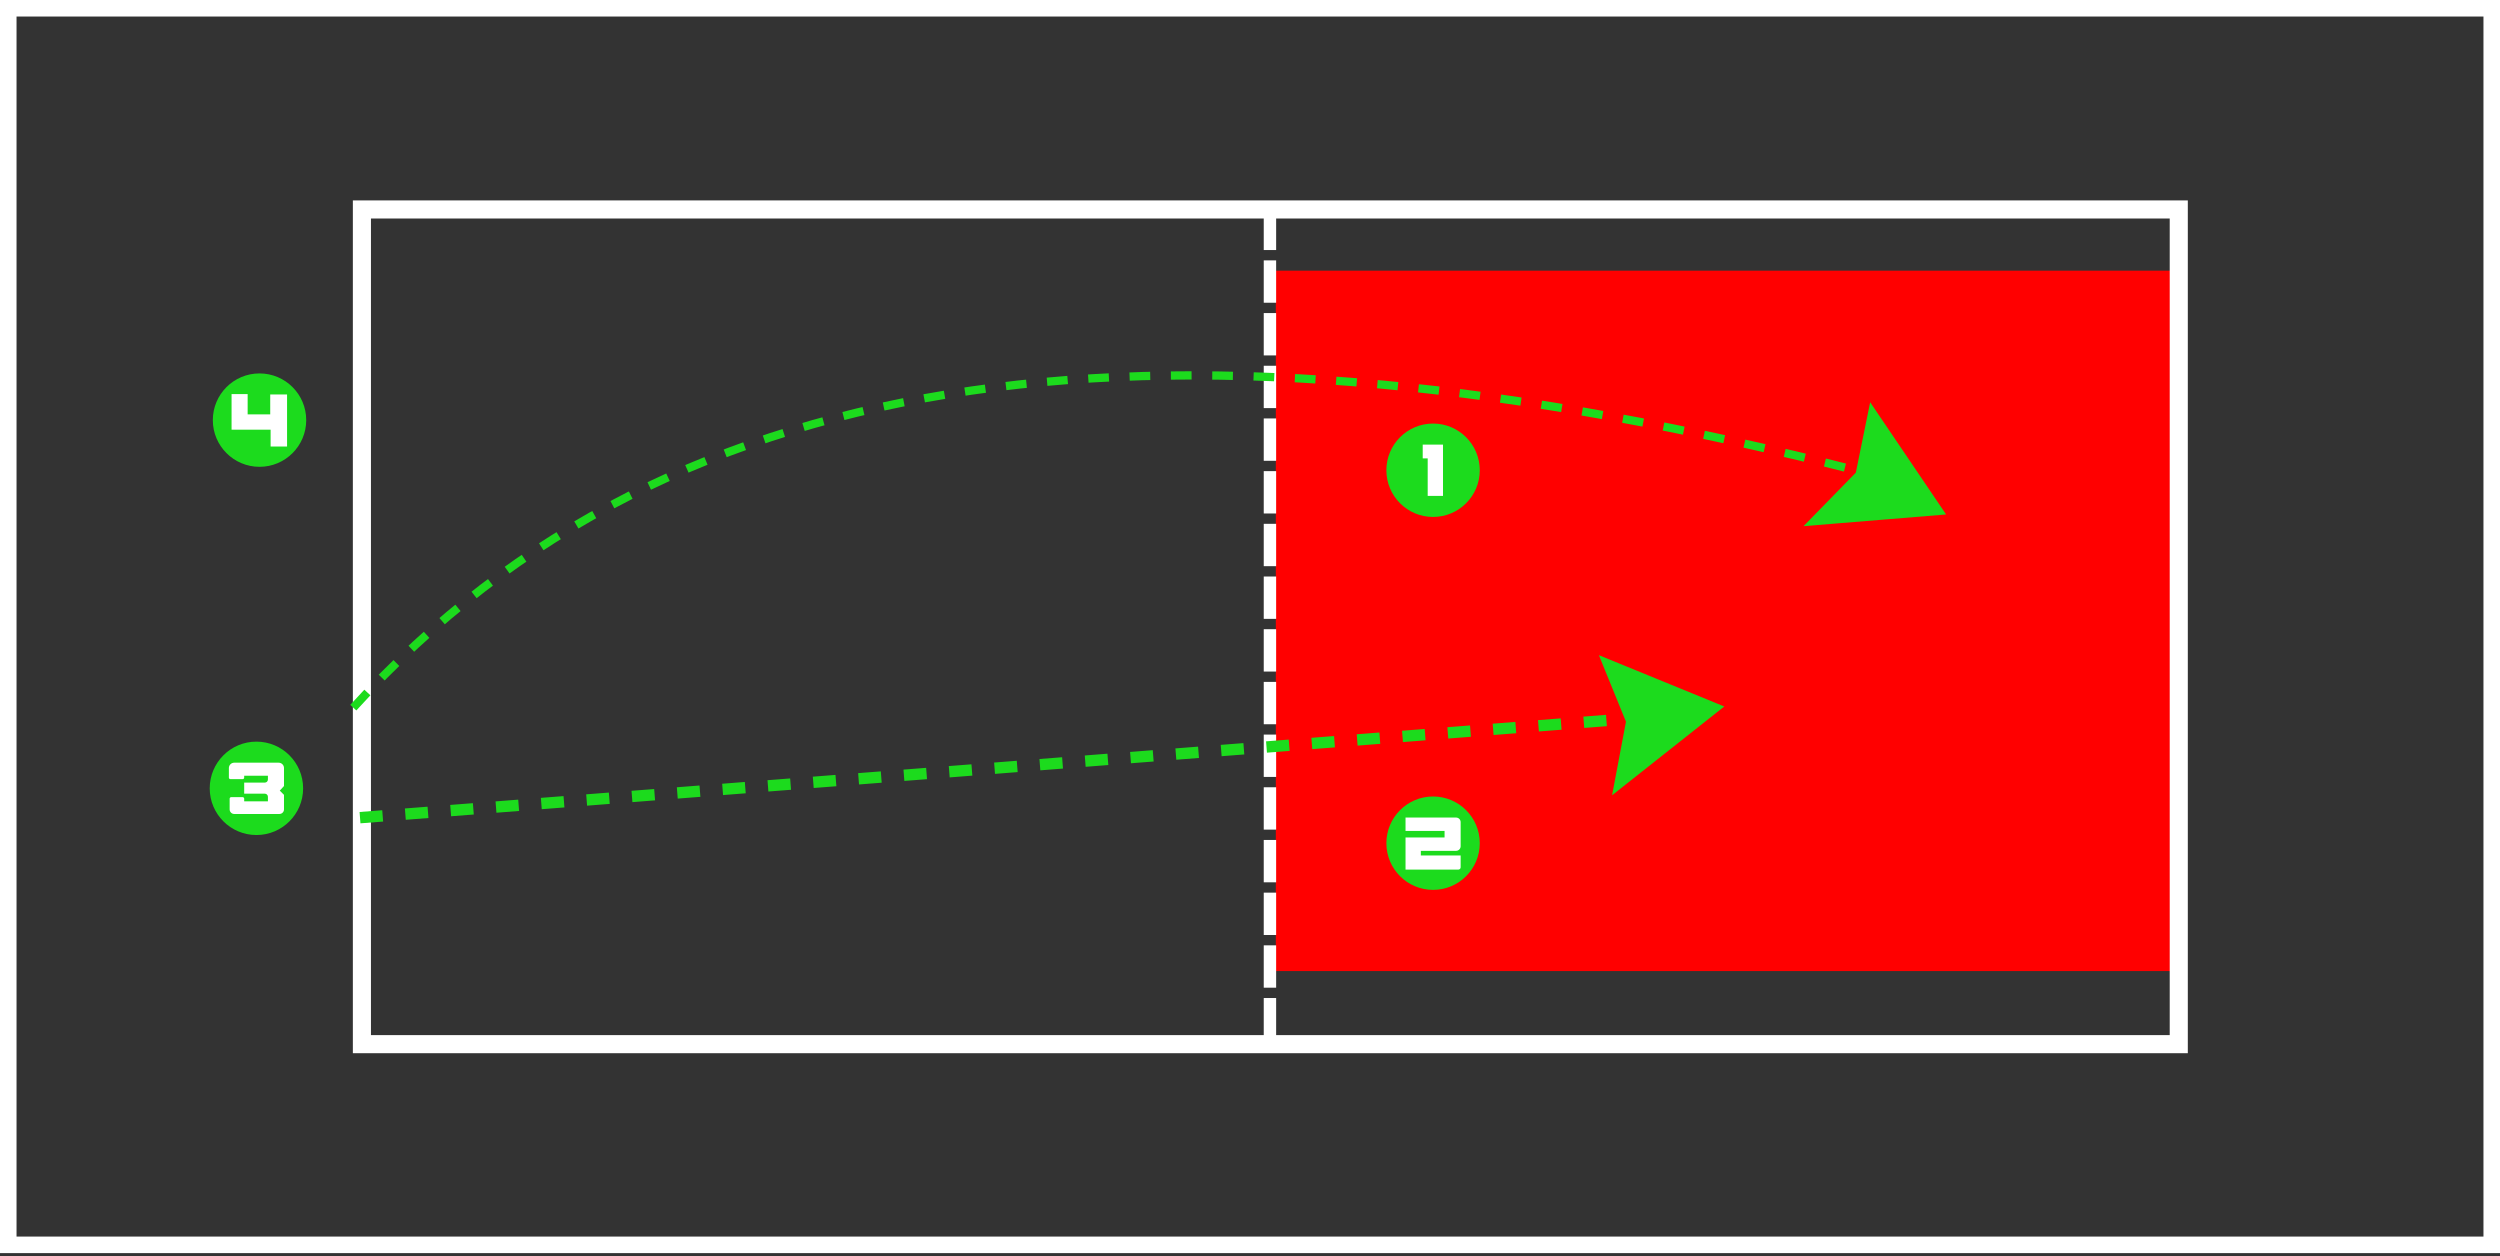<svg width="595" height="299" viewBox="0 0 595 299" fill="none" xmlns="http://www.w3.org/2000/svg">
<rect x="0" y="0" width="595" height="299" fill="#333333" stroke="none"/>
<rect x="303.645" y="64.418" width="214.643" height="166.698" fill="#FF0000"/>
<rect x="1.967" y="1.967" width="591.066" height="294.304" stroke="white" stroke-width="3.934"/>
<path d="M86.134 49.852H518.545V248.509H86.134V49.852Z" stroke="white" stroke-width="4.307"/>
<path d="M302.246 49.43V249.478" stroke="white" stroke-width="2.95" stroke-dasharray="10.08 2.46"/>
<circle cx="341.071" cy="200.678" r="11.114" fill="#1CDB1D"/>
<path d="M346.54 194.576H334.516V197.764H343.807V199.313H334.516V206.965H347.087C347.389 206.965 347.634 206.72 347.634 206.418V203.594H338.159V202.501H346.54C347.144 202.501 347.634 202.012 347.634 201.408V195.669C347.634 195.065 347.144 194.576 346.54 194.576Z" fill="white"/>
<circle cx="341.071" cy="111.92" r="11.114" fill="#1CDB1D"/>
<path d="M338.605 109.097H339.79V118.024H343.434V105.817H338.605V109.097Z" fill="white"/>
<circle cx="61.028" cy="187.623" r="11.114" fill="#1CDB1D"/>
<path d="M58.117 184.617V185.073C58.117 185.274 57.953 185.437 57.752 185.437H54.837C54.636 185.437 54.473 185.274 54.473 185.073V182.795C54.473 182.091 55.044 181.52 55.748 181.52H66.315C67.02 181.52 67.591 182.091 67.591 182.795V187.077L66.588 188.17L67.591 189.172V192.634C67.591 193.238 67.101 193.727 66.497 193.727H55.748C55.144 193.727 54.655 193.238 54.655 192.634V190.083C54.655 189.882 54.818 189.719 55.019 189.719H57.752C57.953 189.719 58.117 189.882 58.117 190.083V190.721H63.764V189.628C63.764 189.225 63.438 188.899 63.036 188.899H58.117V186.257H63.036C63.438 186.257 63.764 185.931 63.764 185.528V184.617H58.117Z" fill="white"/>
<circle cx="61.766" cy="99.988" r="11.114" fill="#1CDB1D"/>
<path d="M55.113 102.265V93.793H58.939V98.621H64.314V93.884H68.322V106.273H64.405V102.265H55.113Z" fill="white"/>
<path d="M84.089 168.42C161.045 83.595 280.291 70.81 441.949 111.993" stroke="#1CDB1D" stroke-width="1.967" stroke-dasharray="4.92 4.92"/>
<path d="M445.782 99.156L442.934 113.148L432.735 123.584L460.757 121.285L445.782 99.156Z" fill="#1CDB1D" stroke="#1CDB1D" stroke-width="2.705"/>
<path d="M85.684 194.604L390.068 170.878" stroke="#1CDB1D" stroke-width="2.705" stroke-dasharray="5.41 5.41"/>
<path d="M382.998 158.4L388.382 171.625L385.677 185.965L407.727 168.52L382.998 158.4Z" fill="#1CDB1D" stroke="#1CDB1D" stroke-width="2.705"/>
</svg>
